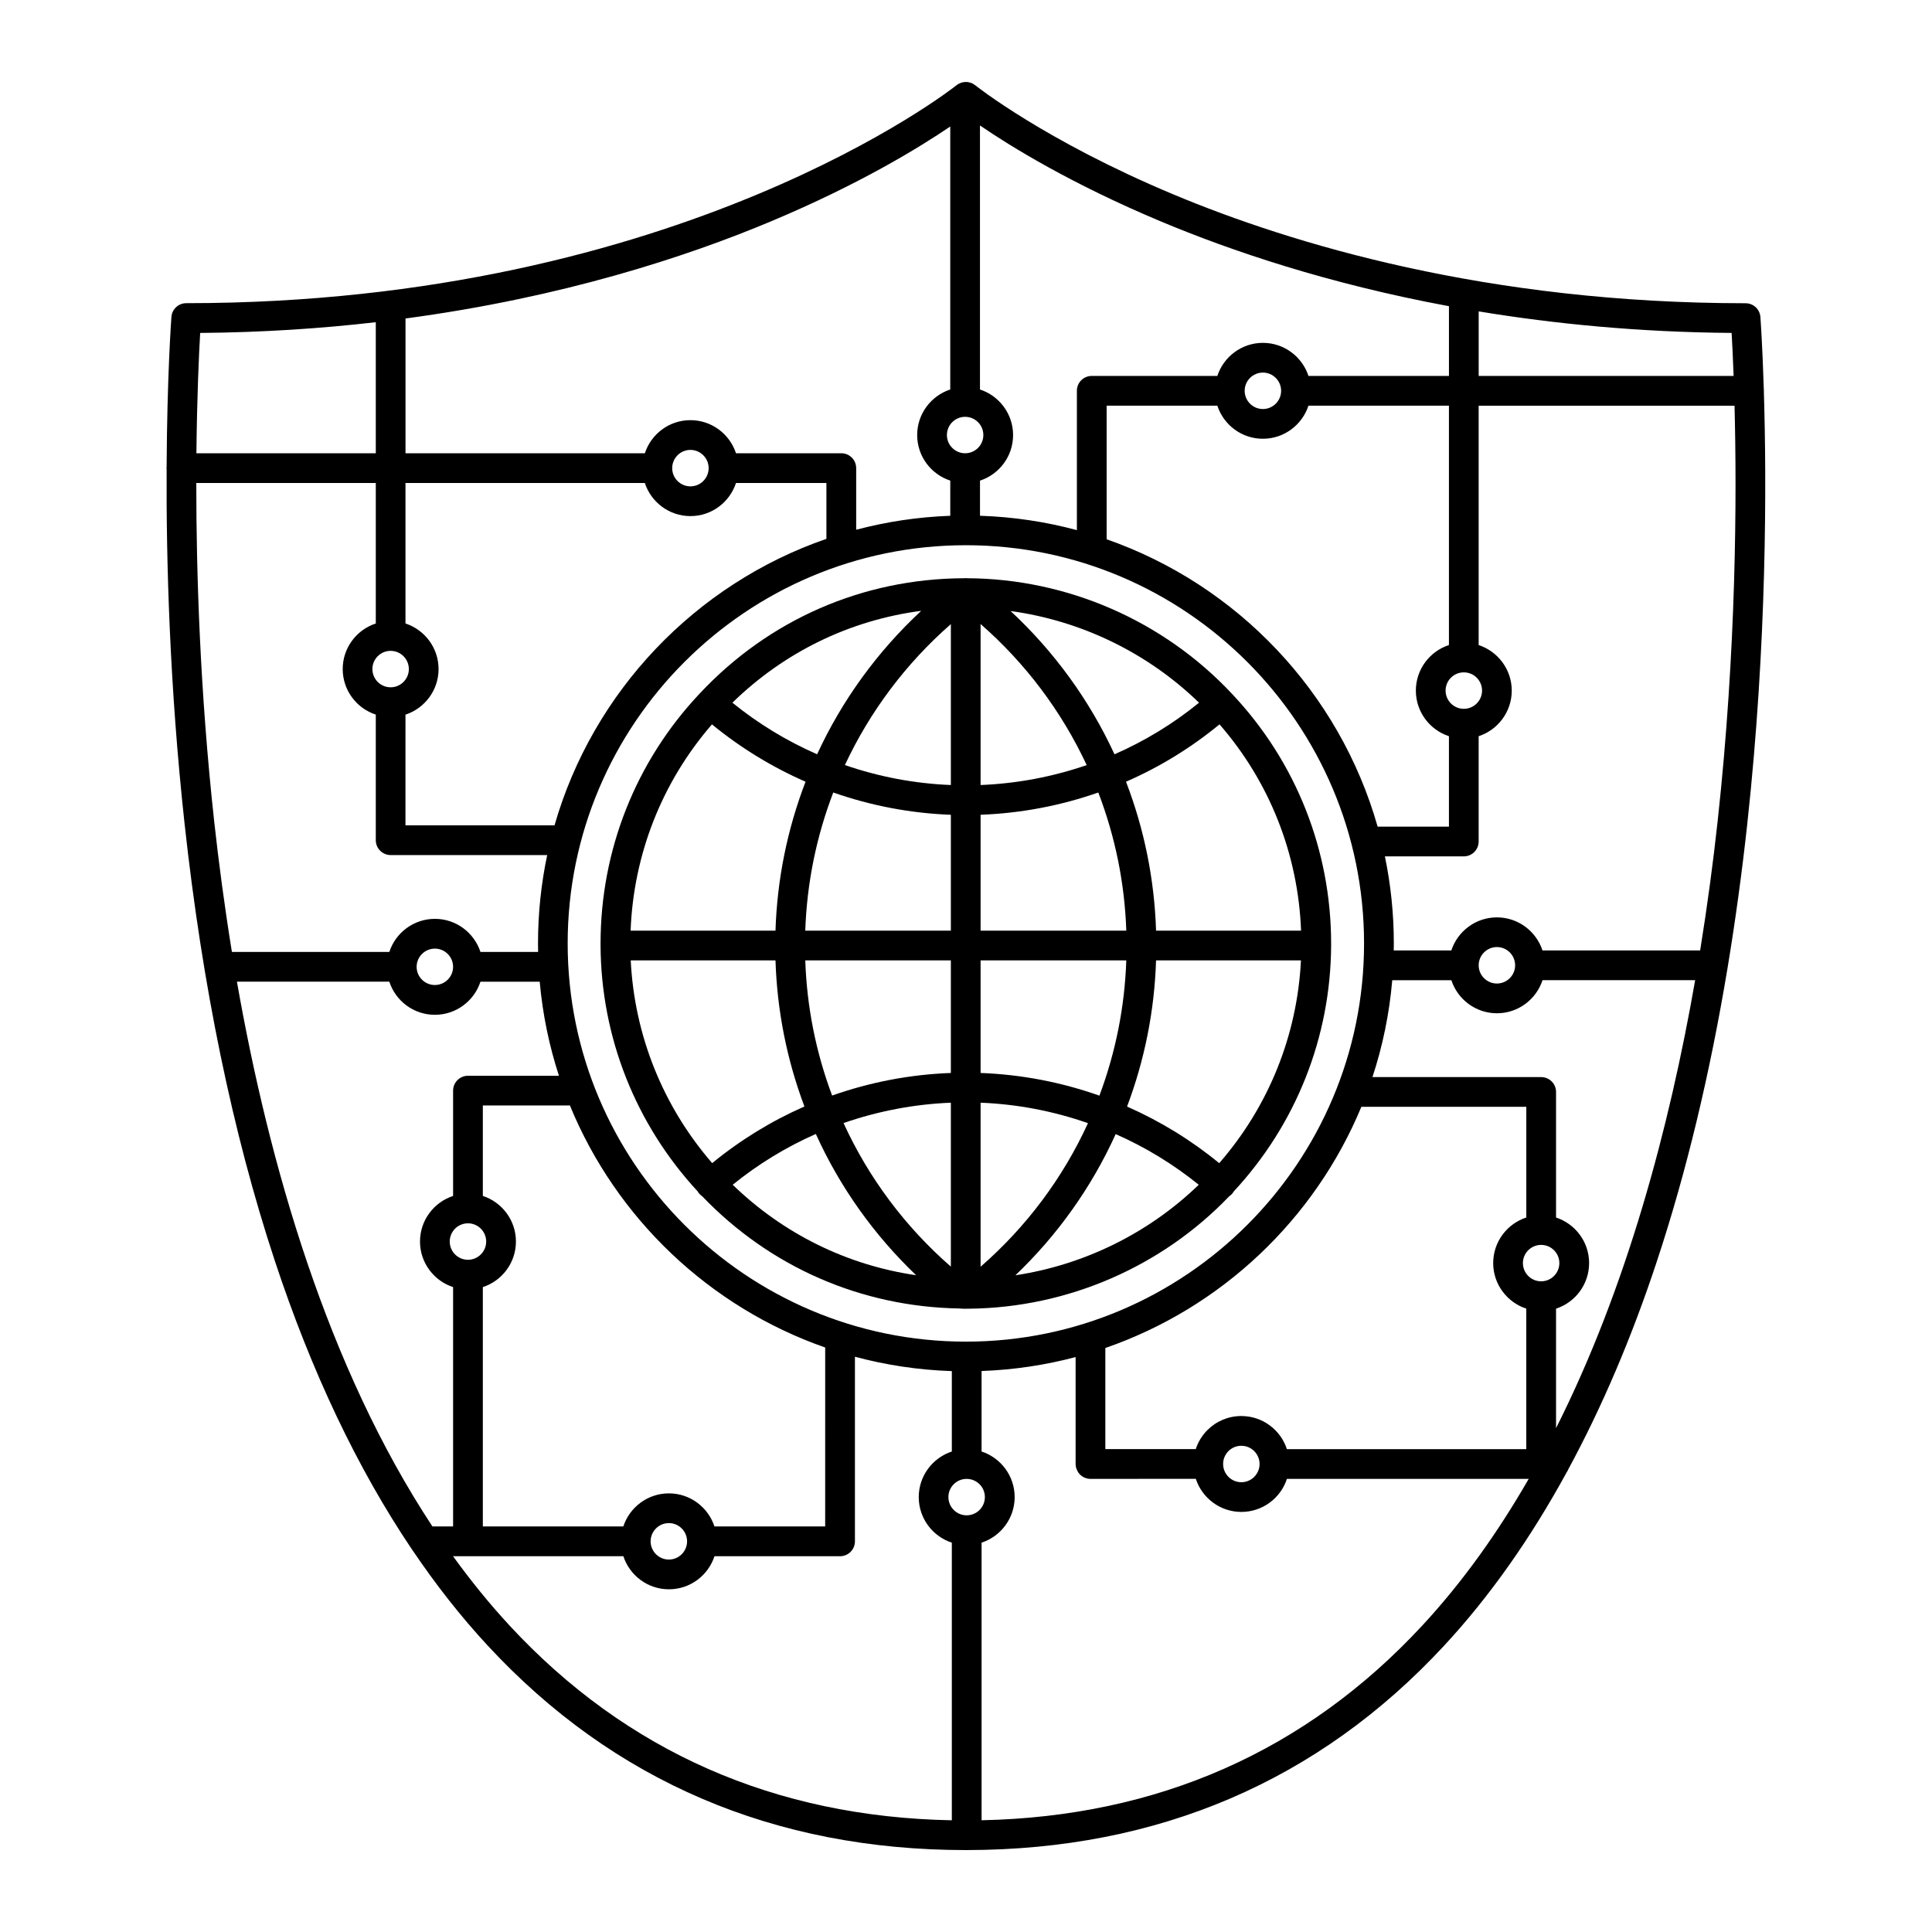 <?xml version="1.0" encoding="UTF-8"?>
<!-- Uploaded to: SVG Repo, www.svgrepo.com, Generator: SVG Repo Mixer Tools -->
<svg fill="#000000" width="800px" height="800px" version="1.1" viewBox="144 144 512 512" xmlns="http://www.w3.org/2000/svg">
 <g>
  <path d="m607.04 362.38c5.269-48.18 5.129-90.906 4.402-114.65 0.004-0.055 0.02-0.105 0.02-0.16 0-0.105-0.023-0.207-0.031-0.309-0.371-12.027-0.891-19.059-0.91-19.262-0.152-2.051-1.863-3.637-3.926-3.637-68.402 0-120.25-15.703-151.71-28.875-34.102-14.277-52.254-28.746-52.438-28.895-0.188-0.145-0.379-0.266-0.578-0.379-0.016-0.012-0.023-0.02-0.047-0.031-0.18-0.098-0.363-0.168-0.551-0.227-0.055-0.02-0.105-0.047-0.16-0.066-0.156-0.047-0.312-0.07-0.473-0.102-0.098-0.016-0.191-0.039-0.281-0.051-0.117-0.012-0.238 0-0.352 0-0.141 0-0.281-0.004-0.418 0-0.07 0.012-0.141 0.031-0.211 0.039-0.18 0.023-0.363 0.055-0.539 0.105-0.031 0.012-0.066 0.031-0.102 0.039-0.434 0.145-0.855 0.359-1.238 0.664-0.715 0.578-73.031 57.762-204.14 57.762-2.062 0-3.769 1.586-3.926 3.637-0.023 0.309-1.148 15.512-1.273 39.746-0.004 0.105-0.031 0.207-0.031 0.316 0 0.098 0.023 0.191 0.031 0.289-0.117 24.344 0.781 57.637 4.766 94.035 4.707 43.035 12.742 81.965 23.891 115.71 9.742 29.5 21.91 55.086 36.305 76.457 0.055 0.086 0.109 0.16 0.176 0.246 6.242 9.246 12.902 17.715 19.973 25.34 33.301 35.945 75.934 54.168 126.72 54.168h0.004 0.004 0.195 0.004c50.688-0.055 93.254-18.277 126.51-54.168 12.027-12.973 22.863-28.336 32.469-45.922 0.168-0.242 0.309-0.5 0.414-0.77 8.957-16.531 16.848-35 23.562-55.348 7.742-23.441 13.984-49.395 18.656-77.48 0-0.012 0.004-0.02 0.004-0.023 2.043-12.332 3.797-25.078 5.234-38.207zm-7.836-0.852c-1.188 10.883-2.719 22.426-4.648 34.352h-41.781c-1.668-5.082-6.449-8.766-12.078-8.766-5.633 0-10.418 3.688-12.078 8.77h-15.266c0.012-0.621 0.023-1.238 0.023-1.863 0-7.898-0.816-15.617-2.363-23.07h20.906c2.18 0 3.941-1.762 3.941-3.941v-27.91c5.082-1.664 8.77-6.445 8.77-12.07 0-5.633-3.688-10.414-8.77-12.078v-63.43h67.809c0.625 24.008 0.508 64.531-4.465 110.01zm-63.34 38.281c0.004-2.66 2.172-4.828 4.832-4.828 2.656 0 4.816 2.156 4.828 4.812 0 0.004-0.004 0.012-0.004 0.016 0 0.012 0.004 0.016 0.004 0.02-0.012 2.656-2.172 4.816-4.828 4.816-2.66 0-4.828-2.168-4.832-4.82v-0.004-0.012zm16.551 83.754c-2.66 0-4.828-2.168-4.828-4.832 0-2.656 2.168-4.82 4.828-4.82s4.828 2.168 4.828 4.82c0 2.664-2.164 4.832-4.828 4.832zm-3.934-16.91c-5.09 1.664-8.77 6.445-8.77 12.07 0 5.633 3.684 10.414 8.77 12.078v37.238h-63.441c-1.656-5.09-6.434-8.777-12.07-8.777-3.402 0-6.59 1.324-8.992 3.723-1.438 1.441-2.481 3.164-3.09 5.047h-23.961v-26.801c30.711-10.609 55.48-34.074 67.852-63.922h43.707v29.344zm-70.68 65.324c0 2.656-2.172 4.828-4.832 4.828s-4.828-2.172-4.828-4.832c0-1.289 0.5-2.5 1.41-3.414 0.91-0.91 2.125-1.41 3.414-1.41 2.664-0.004 4.836 2.164 4.836 4.828zm-77.617 13.598h-0.012-0.016c-2.656-0.004-4.82-2.172-4.82-4.832 0-2.648 2.156-4.816 4.812-4.82h0.02 0.02c2.66 0.012 4.816 2.172 4.816 4.82-0.004 2.668-2.16 4.824-4.82 4.832zm-0.215-46.027c-58.184 0-105.53-47.344-105.53-105.53 0-58.184 47.34-105.53 105.53-105.53 58.191 0 105.52 47.34 105.52 105.53 0.004 58.18-47.336 105.53-105.52 105.53zm-37.297 48.98h-29.336c-1.664-5.082-6.445-8.77-12.07-8.77-5.629 0-10.414 3.688-12.078 8.77h-37.23v-63.43c5.09-1.668 8.77-6.445 8.77-12.078 0-5.633-3.684-10.418-8.77-12.082v-23.973h23.074c12.281 29.906 36.984 53.43 67.652 64.141l-0.004 47.422zm-36.59 3.945c0 2.656-2.168 4.828-4.828 4.828s-4.832-2.172-4.832-4.828c0-2.664 2.172-4.836 4.832-4.836 2.664 0 4.828 2.172 4.828 4.836zm-58.066-84.281c2.66 0 4.828 2.168 4.828 4.832 0 2.656-2.168 4.832-4.828 4.832-2.664 0-4.832-2.176-4.832-4.832 0-2.668 2.16-4.832 4.832-4.832zm-13.605-67.992c0.016-2.648 2.176-4.805 4.832-4.805 2.66 0 4.828 2.16 4.828 4.82v0.004c0 2.66-2.168 4.82-4.828 4.82-2.66 0-4.82-2.156-4.832-4.812v-0.02-0.008zm-6.894-83.715c2.664 0 4.832 2.168 4.832 4.828s-2.168 4.828-4.832 4.828c-2.66 0-4.828-2.168-4.828-4.828 0-2.664 2.168-4.828 4.828-4.828zm3.938 16.906c5.082-1.668 8.77-6.445 8.77-12.078 0-5.633-3.684-10.414-8.766-12.078v-37.23h63.43c1.664 5.082 6.445 8.77 12.082 8.77 5.633 0 10.41-3.684 12.07-8.77h23.965v14.797c-34.723 12-61.848 40.414-72.055 75.93h-39.5zm75.512-70.16c2.664 0 4.832 2.172 4.832 4.832 0 2.664-2.168 4.828-4.832 4.828-2.66 0-4.828-2.168-4.828-4.828s2.168-4.832 4.828-4.832zm72.777-8.766c0.012 0 0.016 0.004 0.023 0.004 0.004 0 0.016-0.004 0.02-0.004 2.656 0.012 4.812 2.172 4.812 4.828 0 2.66-2.168 4.828-4.828 4.828s-4.828-2.168-4.828-4.828c-0.008-2.652 2.148-4.812 4.801-4.828zm78.934 5.812c5.633 0 10.41-3.684 12.078-8.766h37.227v63.43c-5.082 1.664-8.766 6.445-8.766 12.082 0 5.633 3.684 10.418 8.766 12.078v23.965h-18.898c-10.102-35.555-37.152-64.039-71.816-76.152v-35.406h29.336c1.66 5.086 6.441 8.77 12.074 8.77zm-4.828-12.707c0-2.664 2.172-4.828 4.832-4.828 2.66 0 4.828 2.172 4.828 4.828 0 2.664-2.168 4.828-4.828 4.828-2.664 0-4.832-2.16-4.832-4.828zm58.078 84.277c-2.66 0-4.832-2.168-4.832-4.828 0-2.664 2.16-4.828 4.82-4.832h0.016 0.012c2.656 0.004 4.816 2.168 4.816 4.832 0 2.664-2.172 4.828-4.832 4.828zm71.5-88.215h-67.562v-17.109c20.105 3.324 42.5 5.512 67.031 5.707 0.148 2.559 0.344 6.426 0.531 11.402zm-75.441-18.484v18.484h-37.227c-1.668-5.082-6.445-8.77-12.078-8.77-5.629 0-10.41 3.68-12.07 8.762h-33.285c-2.176 0-3.941 1.762-3.941 3.941v36.926c-8.23-2.211-16.82-3.516-25.676-3.809v-9.309c5.09-1.664 8.77-6.445 8.77-12.07 0-5.637-3.688-10.418-8.777-12.082v-69.969c8.105 5.543 24.102 15.426 47.797 25.375 18.711 7.848 44.469 16.582 76.488 22.52zm-132.16-47.621v69.691c-5.082 1.668-8.766 6.449-8.766 12.078 0 5.629 3.684 10.414 8.77 12.07v9.324c-8.586 0.312-16.93 1.578-24.934 3.699v-16.328c0-2.176-1.762-3.945-3.941-3.945h-27.91c-1.664-5.082-6.445-8.77-12.078-8.77-5.633 0-10.41 3.688-12.07 8.77h-63.434v-35.711c41.645-5.582 74.434-16.324 96.984-25.797 23.289-9.77 39.141-19.488 47.379-25.082zm-152.24 51.863v34.734h-47.535c0.152-15.281 0.684-26.484 0.996-31.891 16.5-0.133 32.02-1.172 46.539-2.844zm-47.566 42.609h47.57v37.23c-5.082 1.664-8.77 6.445-8.77 12.078s3.684 10.414 8.766 12.07v33.281c0 2.176 1.762 3.945 3.941 3.945h41.484c-1.594 7.559-2.434 15.383-2.434 23.406 0 0.754 0.016 1.512 0.023 2.262h-15.277c-1.664-5.082-6.445-8.766-12.07-8.766-5.633 0-10.414 3.684-12.078 8.766h-41.719c-1.949-12.02-3.492-23.648-4.695-34.605-3.766-34.359-4.754-65.918-4.742-89.668zm10.766 132.16h40.387c1.656 5.094 6.445 8.777 12.078 8.777 5.629 0 10.41-3.684 12.07-8.766h15.707c0.766 8.621 2.504 16.965 5.098 24.922h-24.113c-2.176 0-3.941 1.77-3.941 3.941v27.91c-5.082 1.656-8.77 6.445-8.77 12.078 0 5.633 3.684 10.41 8.77 12.078v63.43h-5.473c-27.883-42.27-43.312-95.969-51.812-144.37zm72.262 170.64c-5.34-5.769-10.316-11.926-14.992-18.383h45.137c1.664 5.082 6.445 8.766 12.078 8.766 5.629 0 10.41-3.68 12.07-8.762h33.281c2.176 0 3.941-1.773 3.941-3.945v-48.926c8.23 2.211 16.828 3.523 25.68 3.809v21.312c-5.082 1.668-8.77 6.445-8.77 12.078s3.688 10.418 8.77 12.078v73.57c-46.852-0.879-86.27-18.215-117.2-51.598zm241.87-0.012c-30.84 33.285-70.121 50.633-116.79 51.602v-73.566c5.078-1.664 8.766-6.445 8.766-12.078 0-5.633-3.688-10.41-8.77-12.078v-21.328c8.578-0.312 16.922-1.578 24.922-3.699v28.34c0 0.734 0.223 1.414 0.57 2.004 0.039 0.066 0.066 0.133 0.105 0.191 0.004 0.012 0.012 0.016 0.016 0.02 0.137 0.203 0.297 0.398 0.473 0.574 0.742 0.734 1.742 1.152 2.785 1.152l27.906-0.012c1.664 5.09 6.445 8.77 12.078 8.77 5.629 0 10.41-3.68 12.07-8.762h64.074c-8.133 14.137-17.461 27.281-28.203 38.871zm35.449-52.309v-31.668c5.082-1.656 8.762-6.445 8.762-12.078 0-5.629-3.68-10.41-8.762-12.07v-33.277c0-2.18-1.762-3.941-3.941-3.941h-44.715c2.699-8.191 4.488-16.785 5.246-25.676h15.668c1.664 5.082 6.445 8.762 12.078 8.762s10.41-3.684 12.078-8.766h40.449c-6.812 39.02-18.137 81.512-36.863 118.71z"/>
  <path d="m470.98 459.72c16.496-17.781 25.66-40.859 25.781-65.148v-0.504c0-24.758-9.332-48.254-26.25-66.172-0.004-0.004-0.012-0.016-0.016-0.02-0.012-0.004-0.016-0.012-0.02-0.02-0.023-0.02-0.035-0.035-0.051-0.055-18.098-19.312-43.605-30.434-70.051-30.562-0.105-0.012-0.211-0.016-0.312-0.02-0.031 0-0.059-0.004-0.09-0.004-0.18 0-0.359 0-0.535 0.023-26.801 0.109-51.652 10.953-70.008 30.551-0.02 0.02-0.047 0.047-0.066 0.07-0.004 0.012-0.016 0.016-0.02 0.02-0.004 0.012-0.012 0.016-0.016 0.02-16.883 17.957-26.172 41.449-26.172 66.164v0.523c0.125 24.242 9.262 47.324 25.715 65.121 0.137 0.238 0.293 0.469 0.484 0.68 0.223 0.25 0.473 0.457 0.742 0.637 17.992 18.758 42.133 29.301 68.113 29.734 0.176 0.016 0.328 0.02 0.492 0.035 0.141 0.004 0.281 0.016 0.414 0.02 0.059 0.012 0.109 0.012 0.168 0.012 0.223 0 0.441 0.004 0.648 0.004h0.016 0.016c0.289 0 0.598 0 0.938-0.016 25.953-0.262 50.949-11.082 68.867-29.801 0.266-0.176 0.516-0.383 0.734-0.629 0.18-0.203 0.34-0.43 0.477-0.664zm-159.83-61.207h38.363c0.422 13.297 2.996 26.289 7.668 38.719-8.746 3.844-16.973 8.879-24.445 15.008-13.039-15.043-20.609-33.875-21.586-53.727zm21.527-62.547c7.582 6.223 15.93 11.32 24.801 15.195-4.856 12.656-7.527 25.902-7.965 39.473h-38.395c0.773-20.238 8.328-39.406 21.559-54.668zm156.12 54.664h-38.43c-0.434-13.562-3.098-26.809-7.961-39.469 8.883-3.875 17.215-8.973 24.777-15.199 13.27 15.238 20.84 34.402 21.613 54.668zm-84.93-81.254c11.859 10.352 21.457 23.105 28.117 37.383-8.992 3.094-18.449 4.898-28.117 5.281zm-7.879 0.023v42.641c-9.645-0.383-19.09-2.191-28.082-5.289 6.652-14.258 16.238-26.992 28.082-37.352zm0 50.527v30.707h-38.582c0.43-12.586 2.918-24.867 7.418-36.613 9.965 3.492 20.461 5.508 31.164 5.906zm0 38.586v29.836c-10.828 0.398-21.418 2.438-31.465 5.984-4.312-11.496-6.699-23.52-7.117-35.816h38.582zm0 37.715v43.438c-12.07-10.508-21.793-23.504-28.441-38.043 9.098-3.156 18.664-5.004 28.441-5.394zm7.879 43.469v-43.469c9.773 0.387 19.355 2.238 28.457 5.422-6.644 14.539-16.379 27.539-28.457 38.047zm0-51.348v-29.836h38.613c-0.418 12.305-2.816 24.336-7.125 35.848-10.055-3.562-20.66-5.609-31.488-6.012zm0-37.719v-30.707c10.73-0.398 21.234-2.414 31.195-5.898 4.5 11.742 6.988 24.023 7.418 36.605zm35.488-46.73c-6.613-14.34-15.996-27.246-27.539-37.969 18.711 2.555 36.316 11.062 49.941 24.297-6.848 5.582-14.391 10.16-22.402 13.672zm-78.812-0.008c-8.016-3.508-15.566-8.086-22.449-13.668 13.809-13.469 31.164-21.875 50.039-24.344-11.57 10.734-20.973 23.656-27.59 38.012zm-0.34 100.62c6.363 14.066 15.418 26.781 26.582 37.438-18.309-2.672-35.16-10.949-48.613-23.977 6.746-5.477 14.164-9.984 22.031-13.461zm79.465 0.035c7.856 3.465 15.262 7.965 22.012 13.43-13.305 12.855-30.383 21.234-48.586 23.988 11.16-10.652 20.211-23.367 26.574-37.418zm3.016-7.293c4.684-12.445 7.262-25.441 7.684-38.742h38.398c-0.984 19.879-8.57 38.703-21.66 53.742-7.469-6.133-15.688-11.156-24.422-15z"/>
 </g>
</svg>